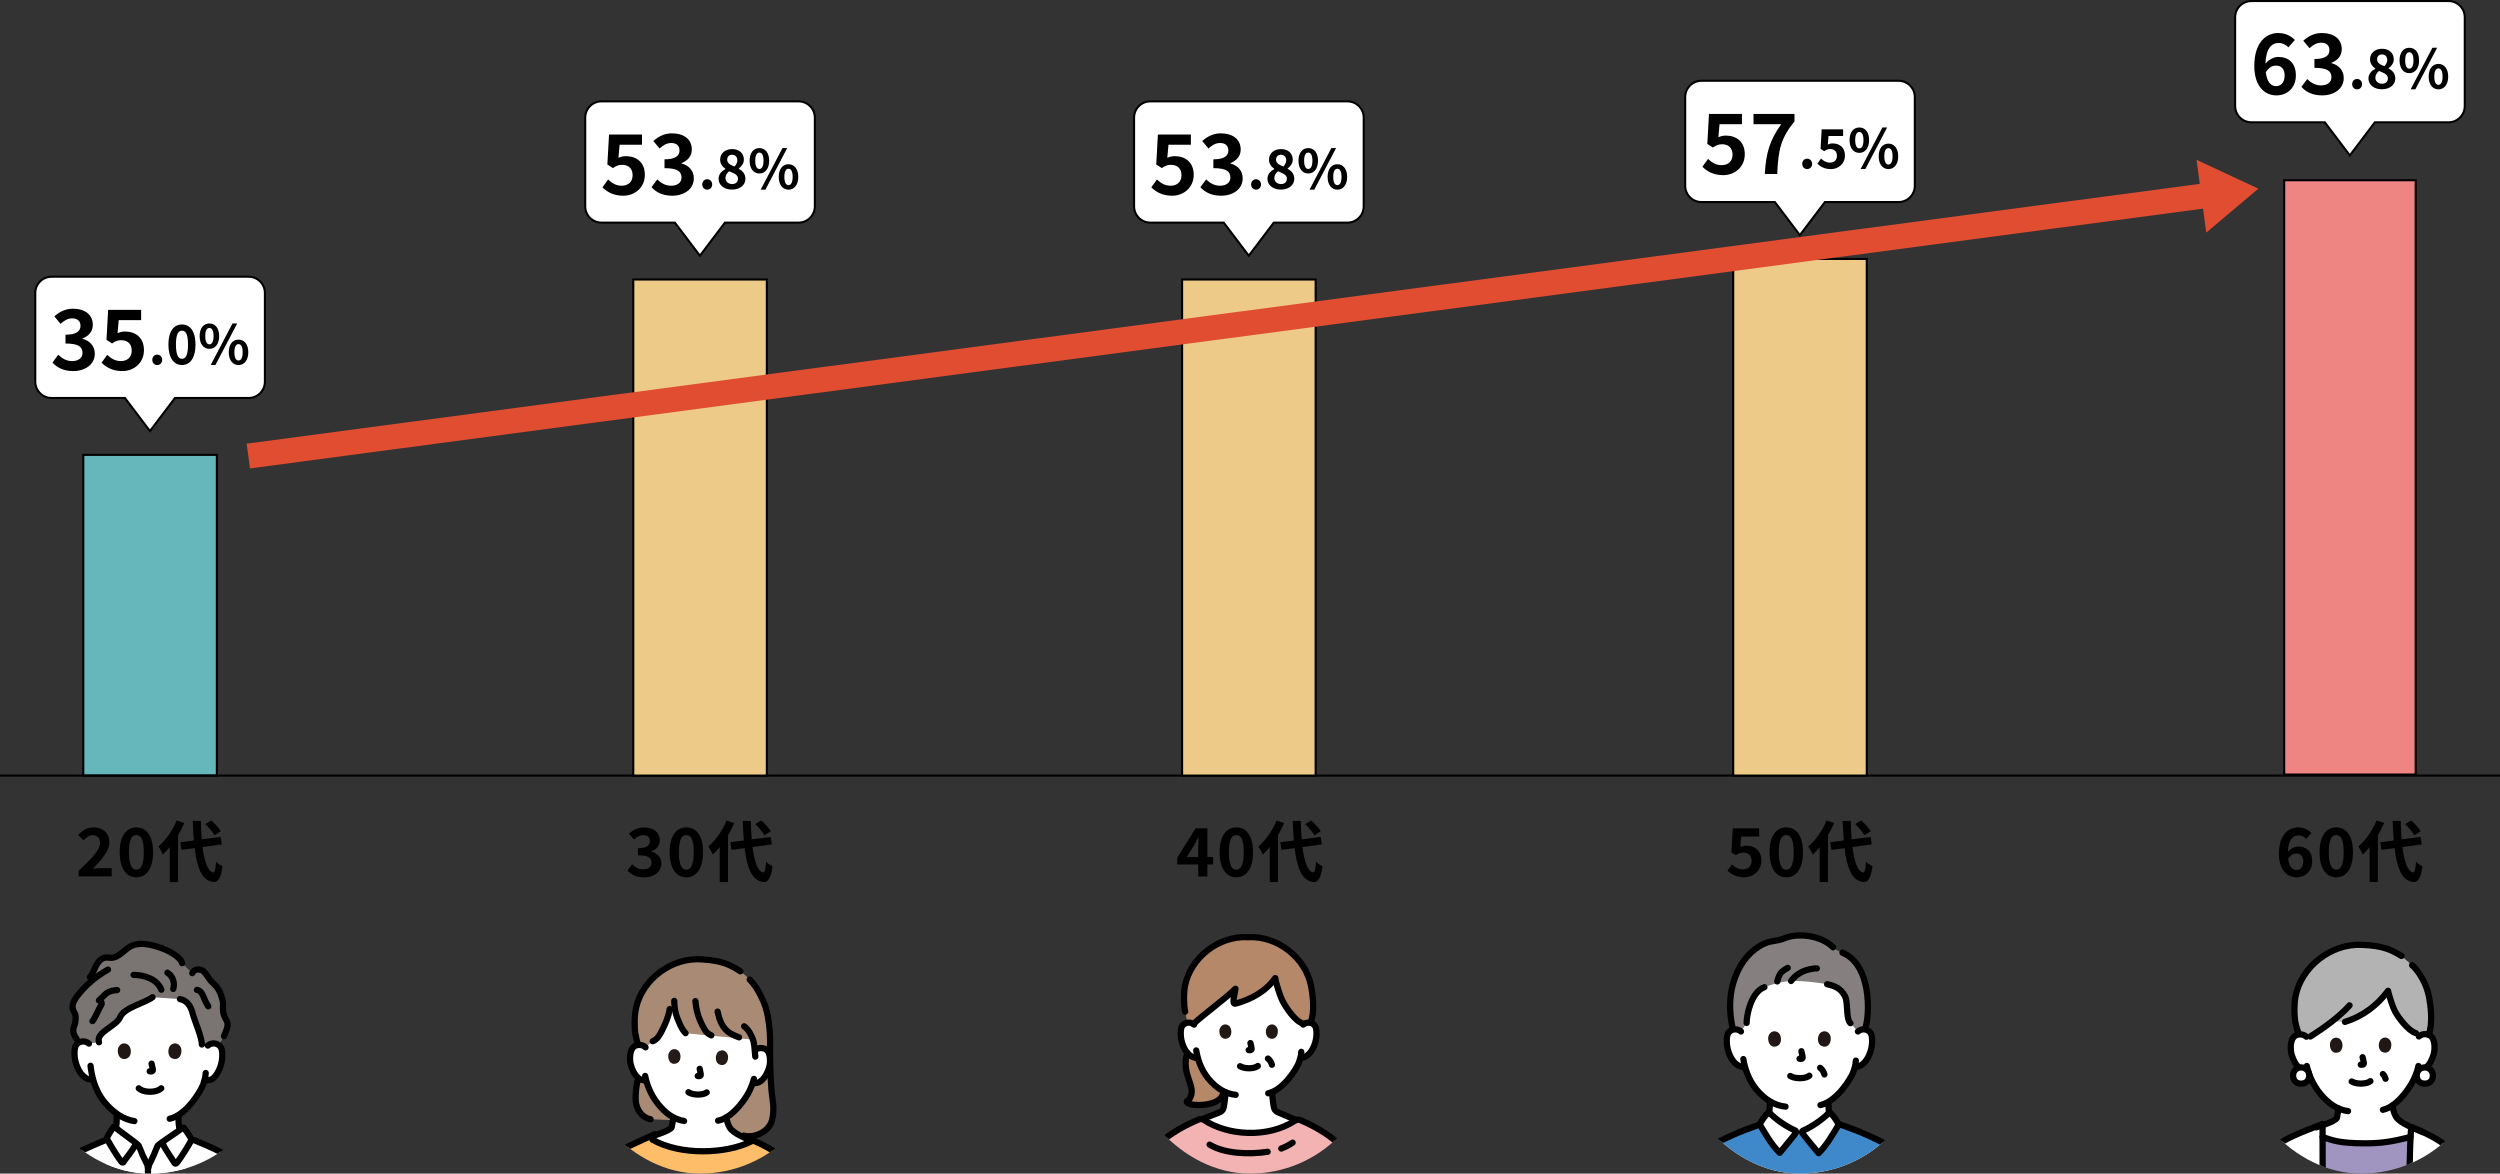 <?xml version="1.0" encoding="UTF-8"?><svg id="_レイヤー_2" xmlns="http://www.w3.org/2000/svg" xmlns:xlink="http://www.w3.org/1999/xlink" viewBox="0 0 600.33 281.82"><rect x="0" y="0" width="600.33" height="281.82" fill="#333333" stroke="none"/><defs><style>.cls-1{stroke:#e14d31;stroke-width:6px;}.cls-1,.cls-2,.cls-3,.cls-4{fill:none;}.cls-1,.cls-5,.cls-6,.cls-7,.cls-4{stroke-miterlimit:10;}.cls-8{clip-path:url(#clippath);}.cls-2,.cls-9,.cls-10,.cls-11,.cls-12,.cls-13,.cls-14,.cls-15,.cls-16,.cls-17,.cls-18,.cls-19,.cls-20,.cls-21,.cls-22,.cls-23{stroke-width:0px;}.cls-24{clip-path:url(#clippath-1);}.cls-25{clip-path:url(#clippath-4);}.cls-26{clip-path:url(#clippath-3);}.cls-27{clip-path:url(#clippath-2);}.cls-5{fill:#66b7bb;}.cls-5,.cls-6,.cls-7,.cls-3,.cls-4{stroke:#000;}.cls-5,.cls-6,.cls-7,.cls-4{stroke-width:.5px;}.cls-6{fill:#edca87;}.cls-7,.cls-23{fill:#fff;}.cls-3{stroke-linecap:round;stroke-linejoin:round;stroke-width:1.5px;}.cls-10{fill:#f4b3b3;}.cls-11{fill:#7a7473;}.cls-12{fill:#3f88c9;}.cls-13{fill:#211715;}.cls-14{fill:#241a18;}.cls-15{fill:#e14d31;}.cls-16{fill:#a98a75;}.cls-17{fill:#b3b3b3;}.cls-18{fill:#b5886a;}.cls-19{fill:#a095c1;}.cls-20{fill:#85807f;}.cls-21{fill:#febe69;}.cls-22{fill:#ee8582;}</style><clipPath id="clippath"><rect class="cls-2" x="6.03" y="221.82" width="60" height="60" rx="30" ry="30"/></clipPath><clipPath id="clippath-1"><rect class="cls-2" x="138.1" y="221.82" width="60" height="60" rx="30" ry="30"/></clipPath><clipPath id="clippath-2"><rect class="cls-2" x="270.16" y="221.82" width="60" height="60" rx="30" ry="30"/></clipPath><clipPath id="clippath-3"><rect class="cls-2" x="402.23" y="221.82" width="60" height="60" rx="30" ry="30"/></clipPath><clipPath id="clippath-4"><rect class="cls-2" x="537" y="221.82" width="60" height="60" rx="30" ry="30"/></clipPath></defs><g id="layout"><rect class="cls-5" x="20" y="109.23" width="32.07" height="77.01"/><line class="cls-4" x1="600.33" y1="186.24" y2="186.24"/><rect class="cls-6" x="152.07" y="67.12" width="32.07" height="119.12"/><rect class="cls-6" x="416.2" y="62.18" width="32.07" height="124.06"/><rect class="cls-22" x="548.51" y="43.28" width="31.57" height="142.71"/><path class="cls-9" d="m579.83,43.53v142.21h-31.07V43.53h31.07m.5-.5h-32.07v143.21h32.07V43.03h0Z"/><path class="cls-7" d="m59.7,66.45H12.37c-2.15,0-3.9,1.75-3.9,3.9v21.32c0,2.15,1.75,3.9,3.9,3.9h17.63l6.01,7.94,6.01-7.94h17.69c2.15,0,3.9-1.75,3.9-3.9v-21.32c0-2.15-1.75-3.9-3.9-3.9Z"/><path class="cls-9" d="m12.61,87.05l1.38-1.86c.88.86,1.96,1.52,3.3,1.52,1.5,0,2.52-.72,2.52-1.96,0-1.4-.86-2.26-4.08-2.26v-2.12c2.72,0,3.6-.9,3.6-2.14,0-1.12-.72-1.78-1.98-1.78-1.06,0-1.92.5-2.8,1.32l-1.5-1.8c1.28-1.12,2.7-1.84,4.44-1.84,2.86,0,4.8,1.4,4.8,3.88,0,1.56-.92,2.64-2.46,3.26v.1c1.66.44,2.94,1.66,2.94,3.56,0,2.64-2.38,4.18-5.2,4.18-2.34,0-3.92-.88-4.96-2.06Z"/><path class="cls-9" d="m24.39,87.09l1.36-1.88c.84.82,1.88,1.5,3.26,1.5,1.54,0,2.62-.9,2.62-2.52s-1-2.5-2.5-2.5c-.88,0-1.36.22-2.22.78l-1.34-.86.4-7.2h7.92v2.46h-5.38l-.28,3.14c.6-.26,1.1-.4,1.78-.4,2.48,0,4.56,1.4,4.56,4.48s-2.44,5.02-5.18,5.02c-2.34,0-3.9-.92-5-2.02Z"/><path class="cls-9" d="m36.57,86.41c0-.72.51-1.25,1.18-1.25s1.2.53,1.2,1.25-.51,1.25-1.2,1.25-1.18-.55-1.18-1.25Z"/><path class="cls-9" d="m40.44,82.74c0-3.17,1.29-4.82,3.26-4.82s3.25,1.66,3.25,4.82-1.27,4.91-3.25,4.91-3.26-1.73-3.26-4.91Zm4.71,0c0-2.6-.61-3.33-1.44-3.33s-1.46.73-1.46,3.33.62,3.42,1.46,3.42,1.44-.81,1.44-3.42Z"/><path class="cls-9" d="m47.94,80.7c0-1.92.96-3.03,2.34-3.03s2.35,1.1,2.35,3.03-.98,3.07-2.35,3.07-2.34-1.13-2.34-3.07Zm3.34,0c0-1.42-.44-1.95-1-1.95s-.99.53-.99,1.95.43,1.99.99,1.99,1-.57,1-1.99Zm4.55-3.03h1.13l-5.23,9.98h-1.13l5.23-9.98Zm-.9,6.92c0-1.94.98-3.04,2.34-3.04s2.35,1.1,2.35,3.04-.99,3.07-2.35,3.07-2.34-1.14-2.34-3.07Zm3.34,0c0-1.42-.44-1.96-1-1.96s-.99.55-.99,1.96.43,1.98.99,1.98,1-.56,1-1.98Z"/><path class="cls-7" d="m191.76,24.34h-47.33c-2.15,0-3.9,1.75-3.9,3.9v21.32c0,2.15,1.75,3.9,3.9,3.9h17.63l6.01,7.94,6.01-7.94h17.69c2.15,0,3.9-1.75,3.9-3.9v-21.32c0-2.15-1.75-3.9-3.9-3.9Z"/><path class="cls-9" d="m144.67,44.98l1.36-1.88c.84.82,1.88,1.5,3.26,1.5,1.54,0,2.62-.9,2.62-2.52s-1-2.5-2.5-2.5c-.88,0-1.36.22-2.22.78l-1.34-.86.4-7.2h7.92v2.46h-5.38l-.28,3.14c.6-.26,1.1-.4,1.78-.4,2.48,0,4.56,1.4,4.56,4.48s-2.44,5.02-5.18,5.02c-2.34,0-3.9-.92-5-2.02Z"/><path class="cls-9" d="m156.45,44.94l1.38-1.86c.88.86,1.96,1.52,3.3,1.52,1.5,0,2.52-.72,2.52-1.96,0-1.4-.86-2.26-4.08-2.26v-2.12c2.72,0,3.6-.9,3.6-2.14,0-1.12-.72-1.78-1.98-1.78-1.06,0-1.92.5-2.8,1.32l-1.5-1.8c1.28-1.12,2.7-1.84,4.44-1.84,2.86,0,4.8,1.4,4.8,3.88,0,1.56-.92,2.64-2.46,3.26v.1c1.66.44,2.94,1.66,2.94,3.56,0,2.64-2.38,4.18-5.2,4.18-2.34,0-3.92-.88-4.96-2.06Z"/><path class="cls-9" d="m168.64,44.29c0-.72.51-1.25,1.18-1.25s1.2.53,1.2,1.25-.51,1.25-1.2,1.25-1.18-.55-1.18-1.25Z"/><path class="cls-9" d="m172.55,42.97c0-1.16.77-1.9,1.65-2.37v-.05c-.73-.53-1.27-1.22-1.27-2.21,0-1.55,1.23-2.54,2.9-2.54s2.8,1.01,2.8,2.55c0,.92-.62,1.68-1.24,2.11v.06c.87.49,1.61,1.18,1.61,2.44,0,1.46-1.29,2.57-3.24,2.57-1.83,0-3.21-1.07-3.21-2.57Zm4.67-.06c0-.94-.9-1.27-2.13-1.78-.51.4-.88.98-.88,1.64,0,.87.72,1.43,1.61,1.43.82,0,1.4-.46,1.4-1.29Zm-.16-4.42c0-.78-.47-1.33-1.27-1.33-.65,0-1.17.42-1.17,1.18,0,.86.75,1.26,1.76,1.65.44-.47.69-.98.69-1.51Z"/><path class="cls-9" d="m180.01,38.59c0-1.92.96-3.03,2.34-3.03s2.35,1.1,2.35,3.03-.98,3.07-2.35,3.07-2.34-1.13-2.34-3.07Zm3.34,0c0-1.42-.44-1.95-1-1.95s-.99.53-.99,1.95.43,1.99.99,1.99,1-.57,1-1.99Zm4.55-3.03h1.13l-5.23,9.98h-1.13l5.23-9.98Zm-.9,6.92c0-1.94.98-3.04,2.34-3.04s2.35,1.1,2.35,3.04-.99,3.07-2.35,3.07-2.34-1.14-2.34-3.07Zm3.34,0c0-1.42-.44-1.96-1-1.96s-.99.55-.99,1.96.43,1.98.99,1.98,1-.56,1-1.98Z"/><path class="cls-7" d="m455.9,19.4h-47.33c-2.15,0-3.9,1.75-3.9,3.9v21.32c0,2.15,1.75,3.9,3.9,3.9h17.63l6.01,7.94,6.01-7.94h17.69c2.15,0,3.9-1.75,3.9-3.9v-21.32c0-2.15-1.75-3.9-3.9-3.9Z"/><path class="cls-9" d="m408.8,40.04l1.36-1.88c.84.82,1.88,1.5,3.26,1.5,1.54,0,2.62-.9,2.62-2.52s-1-2.5-2.5-2.5c-.88,0-1.36.22-2.22.78l-1.34-.86.4-7.2h7.92v2.46h-5.38l-.28,3.14c.6-.26,1.1-.4,1.78-.4,2.48,0,4.56,1.4,4.56,4.48s-2.44,5.02-5.18,5.02c-2.34,0-3.9-.92-5-2.02Z"/><path class="cls-9" d="m427.73,29.82h-6.66v-2.46h9.84v1.8c-3.36,4.1-3.9,7-4.14,12.62h-2.98c.26-4.98,1.18-8.12,3.94-11.96Z"/><path class="cls-9" d="m432.77,39.35c0-.72.51-1.25,1.18-1.25s1.2.53,1.2,1.25-.51,1.25-1.2,1.25-1.18-.55-1.18-1.25Z"/><path class="cls-9" d="m436.41,39.29l.88-1.22c.55.53,1.22.98,2.12.98,1,0,1.7-.58,1.7-1.64s-.65-1.62-1.62-1.62c-.57,0-.88.14-1.44.51l-.87-.56.26-4.68h5.15v1.6h-3.5l-.18,2.04c.39-.17.71-.26,1.16-.26,1.61,0,2.96.91,2.96,2.91s-1.59,3.26-3.37,3.26c-1.52,0-2.54-.6-3.25-1.31Z"/><path class="cls-9" d="m444.14,33.64c0-1.92.96-3.03,2.34-3.03s2.35,1.1,2.35,3.03-.98,3.07-2.35,3.07-2.34-1.13-2.34-3.07Zm3.34,0c0-1.42-.44-1.95-1-1.95s-.99.53-.99,1.95.43,1.99.99,1.99,1-.57,1-1.99Zm4.55-3.03h1.13l-5.23,9.98h-1.13l5.23-9.98Zm-.9,6.92c0-1.94.98-3.04,2.34-3.04s2.35,1.1,2.35,3.04-.99,3.07-2.35,3.07-2.34-1.14-2.34-3.07Zm3.34,0c0-1.42-.44-1.96-1-1.96s-.99.55-.99,1.96.43,1.98.99,1.98,1-.56,1-1.98Z"/><path class="cls-7" d="m587.96.25h-47.33c-2.15,0-3.9,1.75-3.9,3.9v21.32c0,2.15,1.75,3.9,3.9,3.9h17.63l6.01,7.94,6.01-7.94h17.69c2.15,0,3.9-1.75,3.9-3.9V4.15c0-2.15-1.75-3.9-3.9-3.9Z"/><path class="cls-9" d="m541.33,15.81c0-5.5,2.74-7.88,5.74-7.88,1.8,0,3.12.76,4,1.68l-1.56,1.76c-.52-.58-1.42-1.06-2.28-1.06-1.7,0-3.1,1.26-3.22,4.98.82-1.02,2.08-1.62,3.04-1.62,2.48,0,4.26,1.42,4.26,4.44s-2.12,4.8-4.66,4.8c-2.8,0-5.32-2.16-5.32-7.1Zm2.76,1.52c.28,2.44,1.28,3.36,2.5,3.36,1.12,0,2.02-.86,2.02-2.58,0-1.62-.84-2.36-2.12-2.36-.76,0-1.66.42-2.4,1.58Z"/><path class="cls-9" d="m552.65,20.85l1.38-1.86c.88.86,1.96,1.52,3.3,1.52,1.5,0,2.52-.72,2.52-1.96,0-1.4-.86-2.26-4.08-2.26v-2.12c2.72,0,3.6-.9,3.6-2.14,0-1.12-.72-1.78-1.98-1.78-1.06,0-1.92.5-2.8,1.32l-1.5-1.8c1.28-1.12,2.7-1.84,4.44-1.84,2.86,0,4.8,1.4,4.8,3.88,0,1.56-.92,2.64-2.46,3.26v.1c1.66.44,2.94,1.66,2.94,3.56,0,2.64-2.38,4.18-5.2,4.18-2.34,0-3.92-.88-4.96-2.06Z"/><path class="cls-9" d="m564.83,20.21c0-.72.51-1.25,1.18-1.25s1.2.53,1.2,1.25-.51,1.25-1.2,1.25-1.18-.55-1.18-1.25Z"/><path class="cls-9" d="m568.74,18.88c0-1.16.77-1.9,1.65-2.37v-.05c-.73-.53-1.27-1.22-1.27-2.21,0-1.55,1.23-2.54,2.9-2.54s2.8,1.01,2.8,2.55c0,.92-.62,1.68-1.24,2.11v.06c.87.49,1.61,1.18,1.61,2.44,0,1.46-1.29,2.57-3.24,2.57-1.83,0-3.21-1.07-3.21-2.57Zm4.67-.06c0-.94-.9-1.27-2.13-1.78-.51.4-.88.98-.88,1.64,0,.87.72,1.43,1.61,1.43.82,0,1.4-.46,1.4-1.29Zm-.16-4.42c0-.78-.47-1.33-1.27-1.33-.65,0-1.17.42-1.17,1.18,0,.86.75,1.26,1.76,1.65.44-.47.69-.98.69-1.51Z"/><path class="cls-9" d="m576.21,14.5c0-1.92.96-3.03,2.34-3.03s2.35,1.1,2.35,3.03-.98,3.07-2.35,3.07-2.34-1.13-2.34-3.07Zm3.34,0c0-1.42-.44-1.95-1-1.95s-.99.53-.99,1.95.43,1.99.99,1.99,1-.57,1-1.99Zm4.55-3.03h1.13l-5.23,9.98h-1.13l5.23-9.98Zm-.9,6.92c0-1.94.98-3.04,2.34-3.04s2.35,1.1,2.35,3.04-.99,3.07-2.35,3.07-2.34-1.14-2.34-3.07Zm3.34,0c0-1.42-.44-1.96-1-1.96s-.99.55-.99,1.96.43,1.98.99,1.98,1-.56,1-1.98Z"/><path class="cls-9" d="m18.9,209.1c3.09-2.95,5.12-4.96,5.12-6.67,0-1.17-.64-1.87-1.78-1.87-.86,0-1.57.58-2.18,1.23l-1.28-1.28c1.09-1.17,2.14-1.81,3.76-1.81,2.24,0,3.73,1.42,3.73,3.6,0,2.02-1.86,4.1-3.97,6.31.59-.06,1.38-.13,1.94-.13h2.59v1.98h-7.94v-1.36Z"/><path class="cls-9" d="m28.74,204.63c0-3.91,1.58-5.94,4.02-5.94s4,2.05,4,5.94-1.57,6.05-4,6.05-4.02-2.13-4.02-6.05Zm5.79,0c0-3.2-.75-4.1-1.78-4.1s-1.79.9-1.79,4.1.77,4.21,1.79,4.21,1.78-.99,1.78-4.21Z"/><path class="cls-9" d="m44.25,197.62c-.42.98-.91,1.97-1.49,2.95v11.25h-1.99v-8.4c-.54.67-1.09,1.28-1.66,1.79-.18-.45-.72-1.47-1.06-1.94,1.73-1.47,3.41-3.83,4.37-6.24l1.83.59Zm4.38,5.79c.45,3.55,1.3,5.92,2.58,6.08.37.03.56-.77.69-2.55.35.42,1.2.9,1.55,1.09-.4,3.09-1.26,3.83-2.16,3.78-2.71-.26-3.97-3.26-4.55-8.15l-3.15.43-.27-1.84,3.23-.43c-.11-1.44-.21-3.01-.26-4.69h1.94c.03,1.57.1,3.07.21,4.43l4.56-.59.27,1.79-4.64.64Zm2.87-2.83c-.4-.75-1.36-1.87-2.19-2.69l1.43-.88c.85.77,1.84,1.82,2.3,2.58l-1.54.99Z"/><path class="cls-9" d="m150.69,209.03l1.1-1.49c.7.69,1.57,1.22,2.64,1.22,1.2,0,2.02-.58,2.02-1.57,0-1.12-.69-1.81-3.27-1.81v-1.7c2.18,0,2.88-.72,2.88-1.71,0-.9-.58-1.42-1.58-1.42-.85,0-1.54.4-2.24,1.06l-1.2-1.44c1.02-.9,2.16-1.47,3.55-1.47,2.29,0,3.84,1.12,3.84,3.11,0,1.25-.74,2.11-1.97,2.61v.08c1.33.35,2.35,1.33,2.35,2.85,0,2.11-1.91,3.34-4.16,3.34-1.87,0-3.14-.7-3.97-1.65Z"/><path class="cls-9" d="m160.8,204.63c0-3.91,1.58-5.94,4.02-5.94s4,2.05,4,5.94-1.57,6.05-4,6.05-4.02-2.13-4.02-6.05Zm5.79,0c0-3.2-.75-4.1-1.78-4.1s-1.79.9-1.79,4.1.77,4.21,1.79,4.21,1.78-.99,1.78-4.21Z"/><path class="cls-9" d="m176.31,197.62c-.42.98-.91,1.97-1.49,2.95v11.25h-1.99v-8.4c-.54.67-1.09,1.28-1.67,1.79-.18-.45-.72-1.47-1.06-1.94,1.73-1.47,3.41-3.83,4.37-6.24l1.83.59Zm4.39,5.79c.45,3.55,1.3,5.92,2.58,6.08.37.03.56-.77.69-2.55.35.42,1.2.9,1.55,1.09-.4,3.09-1.26,3.83-2.16,3.78-2.71-.26-3.97-3.26-4.55-8.15l-3.15.43-.27-1.84,3.23-.43c-.11-1.44-.21-3.01-.26-4.69h1.94c.03,1.57.1,3.07.21,4.43l4.56-.59.27,1.79-4.64.64Zm2.87-2.83c-.4-.75-1.36-1.87-2.19-2.69l1.42-.88c.85.77,1.84,1.82,2.3,2.58l-1.54.99Z"/><path class="cls-9" d="m287.74,207.59h-5.06v-1.62l4.42-7.06h2.83v6.87h1.39v1.81h-1.39v2.87h-2.19v-2.87Zm0-1.81v-2.3c0-.69.05-1.78.08-2.46h-.06c-.29.62-.61,1.22-.95,1.86l-1.84,2.91h2.77Z"/><path class="cls-9" d="m292.87,204.63c0-3.91,1.59-5.94,4.02-5.94s4,2.05,4,5.94-1.57,6.05-4,6.05-4.02-2.13-4.02-6.05Zm5.79,0c0-3.2-.75-4.1-1.78-4.1s-1.79.9-1.79,4.1.77,4.21,1.79,4.21,1.78-.99,1.78-4.21Z"/><path class="cls-9" d="m308.37,197.62c-.42.98-.91,1.97-1.49,2.95v11.25h-1.98v-8.4c-.54.67-1.09,1.28-1.67,1.79-.18-.45-.72-1.47-1.05-1.94,1.73-1.47,3.41-3.83,4.37-6.24l1.82.59Zm4.39,5.79c.45,3.55,1.3,5.92,2.58,6.08.37.03.56-.77.69-2.55.35.42,1.2.9,1.55,1.09-.4,3.09-1.26,3.83-2.16,3.78-2.71-.26-3.97-3.26-4.54-8.15l-3.15.43-.27-1.84,3.23-.43c-.11-1.44-.21-3.01-.26-4.69h1.94c.03,1.57.1,3.07.21,4.43l4.56-.59.27,1.79-4.64.64Zm2.87-2.83c-.4-.75-1.36-1.87-2.19-2.69l1.42-.88c.85.77,1.84,1.82,2.3,2.58l-1.54.99Z"/><path class="cls-9" d="m414.82,209.06l1.09-1.5c.67.66,1.5,1.2,2.61,1.2,1.23,0,2.1-.72,2.1-2.02s-.8-2-2-2c-.7,0-1.09.18-1.78.62l-1.07-.69.32-5.76h6.34v1.97h-4.31l-.22,2.51c.48-.21.88-.32,1.42-.32,1.98,0,3.65,1.12,3.65,3.58s-1.95,4.02-4.15,4.02c-1.87,0-3.12-.74-4-1.62Z"/><path class="cls-9" d="m424.93,204.63c0-3.91,1.58-5.94,4.02-5.94s4,2.05,4,5.94-1.57,6.05-4,6.05-4.02-2.13-4.02-6.05Zm5.79,0c0-3.2-.75-4.1-1.78-4.1s-1.79.9-1.79,4.1.77,4.21,1.79,4.21,1.78-.99,1.78-4.21Z"/><path class="cls-9" d="m440.44,197.62c-.42.98-.91,1.97-1.49,2.95v11.25h-1.99v-8.4c-.54.67-1.09,1.28-1.67,1.79-.18-.45-.72-1.47-1.06-1.94,1.73-1.47,3.41-3.83,4.37-6.24l1.83.59Zm4.39,5.79c.45,3.55,1.3,5.92,2.58,6.08.37.03.56-.77.69-2.55.35.42,1.2.9,1.55,1.09-.4,3.09-1.26,3.83-2.16,3.78-2.71-.26-3.97-3.26-4.55-8.15l-3.15.43-.27-1.84,3.23-.43c-.11-1.44-.21-3.01-.26-4.69h1.94c.03,1.57.1,3.07.21,4.43l4.56-.59.27,1.79-4.64.64Zm2.87-2.83c-.4-.75-1.36-1.87-2.19-2.69l1.42-.88c.85.77,1.84,1.82,2.3,2.58l-1.54.99Z"/><path class="cls-9" d="m547.25,205c0-4.4,2.19-6.31,4.59-6.31,1.44,0,2.5.61,3.2,1.34l-1.25,1.41c-.42-.46-1.14-.85-1.82-.85-1.36,0-2.48,1.01-2.58,3.99.66-.82,1.67-1.3,2.43-1.3,1.98,0,3.41,1.14,3.41,3.55s-1.7,3.84-3.73,3.84c-2.24,0-4.26-1.73-4.26-5.68Zm2.21,1.22c.22,1.95,1.03,2.69,2,2.69.9,0,1.62-.69,1.62-2.06,0-1.3-.67-1.89-1.7-1.89-.61,0-1.33.34-1.92,1.26Z"/><path class="cls-9" d="m557,204.63c0-3.91,1.59-5.94,4.02-5.94s4,2.05,4,5.94-1.57,6.05-4,6.05-4.02-2.13-4.02-6.05Zm5.79,0c0-3.2-.75-4.1-1.78-4.1s-1.79.9-1.79,4.1.77,4.21,1.79,4.21,1.78-.99,1.78-4.21Z"/><path class="cls-9" d="m572.5,197.62c-.42.98-.91,1.97-1.49,2.95v11.25h-1.98v-8.4c-.54.67-1.09,1.28-1.67,1.79-.18-.45-.72-1.47-1.05-1.94,1.73-1.47,3.41-3.83,4.37-6.24l1.82.59Zm4.39,5.79c.45,3.55,1.3,5.92,2.58,6.08.37.03.56-.77.69-2.55.35.42,1.2.9,1.55,1.09-.4,3.09-1.26,3.83-2.16,3.78-2.71-.26-3.97-3.26-4.54-8.15l-3.15.43-.27-1.84,3.23-.43c-.11-1.44-.21-3.01-.26-4.69h1.94c.03,1.57.1,3.07.21,4.43l4.56-.59.27,1.79-4.64.64Zm2.87-2.83c-.4-.75-1.36-1.87-2.19-2.69l1.42-.88c.85.77,1.84,1.82,2.3,2.58l-1.54.99Z"/><g class="cls-8"><path class="cls-23" d="m49.91,251.07c.44-.4,1.09-.59,1.7-.5.61.09,1.17.46,1.44.96.2.35.26.75.3,1.14.13,1.54-.17,3.11-.87,4.51-.34.68-.78,1.34-1.4,1.84-.49.39-1.39.37-2.01.48-.12.42-.24.77-.31.97-.45,1.22-2.83,5.34-5.9,7.28,0,1.21-.06,2.63.37,3.69.69,1.71,4.43,3.87,4.69,3.98,0,0-1.42,8.31-13.76,8.31-9.07,0-10.62-8.61-10.62-8.61.26-.11,3.41-1.97,4.1-3.68.47-1.16.36-2.75.37-4.02-1.03-.73-1.99-1.65-2.87-2.7-1.52-1.82-2.35-3.85-2.82-5.61-.1.03-.16.04-.16.04-.85.21-1.52-.21-1.99-.59-.62-.5-1.06-1.15-1.4-1.84-.7-1.4-1-2.97-.87-4.51.04-.39.1-.79.3-1.14.28-.5.83-.87,1.44-.96.61-.09,1.26.1,1.7.5,0,0-.71-13.96,14.35-13.96s14.2,14.43,14.2,14.43Z"/><path class="cls-11" d="m43.21,239.91c1.62.32,2.56,1.54,3.04,3.4.5,1.97,2.37,6.01,2.22,7.81.04,0,.09,0,.09,0l1.35-.06c.44-.39,1.09-.58,1.7-.49.36.05.7.2.98.42l1.17-2.16c.68-1.69,1.31-2.73.52-3.96-1.23-2.02-.5-3.3-.82-4.56-.66-2.64-1.4-3.41-2.59-4.49-.67-.61-1.57-2.44-2.39-2.83s-1.97-.14-2.32.7l-2.45-2.39c-.26-1.41-3.25-3.17-5.98-3.97-2.2-.65-4.65-1.13-6.61.06-1.49.91-2.68,2.6-4.43,2.62-.44,0-.89-.1-1.33-.06-1.04.1-1.81,1.01-2.29,1.94s-.79,1.96-1.48,2.75l.26,1.03c-1.21,1.04-2.31,2.2-3.29,3.46-.74.96-1.44,2.17-1.04,3.31.18.53.59.99.62,1.56.03.55-.03,1.61-.25,2.12-.92,2.14.42,2.91.99,4.26.23-.14.49-.23.76-.27.61-.09,1.26.1,1.7.49l2.41-.32c-.82-2.45,4.19-3.81,5.1-6.06.91-2.25,5.86-3.33,7.76-4.76l6.58.45Z"/><path class="cls-3" d="m36.63,239.46c-1.9,1.43-6.84,2.51-7.76,4.76-.91,2.25-5.92,3.61-5.1,6.06"/><path class="cls-3" d="m43.21,239.91c1.62.32,2.56,1.54,3.04,3.4.48,1.86,2.18,5.58,2.23,7.51"/><path class="cls-3" d="m46.17,233.68c.34-.84,1.5-1.09,2.32-.7s1.72,2.22,2.39,2.83c1.19,1.08,1.93,1.85,2.59,4.49.31,1.26-.41,2.54.82,4.56.79,1.23.16,2.27-.52,3.96"/><path class="cls-3" d="m43.72,231.29c-.26-1.41-3.25-3.17-5.98-3.97-2.2-.65-4.65-1.13-6.61.06-1.49.91-2.68,2.6-4.43,2.62-.44,0-.89-.1-1.33-.06-1.04.1-1.81,1.01-2.29,1.94s-.79,1.96-1.48,2.75"/><path class="cls-3" d="m25.93,232.84c-2.85,1.57-5.36,3.72-7.35,6.29-.74.96-1.44,2.17-1.04,3.31.18.53.59.99.62,1.56.03.55-.03,1.61-.25,2.12-.72,1.67-.07,2.5.53,3.43"/><path class="cls-3" d="m32.08,234.1c2.62.03,5.66,1.02,6.66,3.56"/><path class="cls-3" d="m40.2,233.58c1.31.78,1.84,2.43,1.4,3.89"/><path class="cls-3" d="m28.13,237.75c-1.98.13-2.64.81-3.03,1.19-.45.43-.9.86-1.35,1.3.4,0,.74.42.67.81-.03.17-.12.32-.22.46-.36.55-1.52,3.23-2,3.69"/><path class="cls-3" d="m49.91,251.07c.44-.4,1.09-.59,1.7-.5.61.09,1.17.46,1.44.96.2.35.26.75.3,1.14.13,1.54-.17,3.11-.87,4.51-.34.68-.78,1.34-1.4,1.84-.47.38-1.31.37-1.93.46"/><path class="cls-3" d="m49.4,257.66c-.02,1.1-.48,2.35-.63,2.8-.55,1.49-3.97,7.29-8.02,8.19"/><path class="cls-3" d="m21.36,250.6c-.44-.4-1.09-.59-1.7-.5-.61.09-1.17.46-1.44.96-.2.35-.26.75-.3,1.14-.13,1.54.17,3.11.87,4.51.34.68.78,1.34,1.4,1.84.47.38,1.14.8,1.99.59"/><path class="cls-3" d="m21.74,255.93c.23,1.92.81,5.67,3.41,8.79,2.02,2.41,4.46,4.11,7.12,4.49"/><path class="cls-3" d="m47.29,237.71c.73.08,1.23.77,1.49,1.45s.82,1.89,1.23,2.49"/><path class="cls-3" d="m42.87,267.98c0,1.15-.03,2.46.37,3.45.69,1.71,4.43,3.87,4.69,3.98"/><path class="cls-3" d="m28.03,267.84c0,1.19.04,2.56-.37,3.59-.69,1.71-3.85,3.57-4.1,3.68"/><path class="cls-23" d="m6.16,305.83c-.02,3.36.76,7.58,1.2,8.53,1.12,2.42,5.09,9.46,8.43,15.12l-.09.76c-.2,1.48-.14,4.05-.3,6.82,20.01,0,40.2,0,40.2,0l8.99-8.91c.82-3.45,2.63-13.88,2.99-20.05.14-4.9-2.09-20.88-3.81-23.68-2.18-3.54-5.01-4.37-7.84-6.17-2.6-1.65-6.76-3.43-9.31-4.47l-.72-.29c-.22-.56-1.23-1.99-1.67-2.54-.06-.07-.08-.17-.16-.2-.09-.03-.18.04-.26.1-.81.69-5.49,3.68-5.96,4.26-.31.72-.72,1.62-.83,1.99-.09.31-.91,1.92-1.44,3.03-.54-1.11-1.36-2.74-1.46-3.05-.11-.37-.53-1.27-.84-2-.46-.59-4.94-3.71-5.72-4.42-.07-.06-.16-.13-.24-.11-.08.02-.09.12-.14.19-.45.6-1.5,2.75-1.48,2.88-.2.08-.4.16-.4.16-2.55,1.04-6.7,2.81-9.31,4.47-2.83,1.8-6.57,3.54-8.48,7.89-.65,1.48-1.36,13.25-1.36,19.69h0Z"/><path class="cls-3" d="m25.31,273.79c-2.55,1.04-6.7,2.81-9.31,4.47-2.83,1.8-6.57,3.54-8.48,7.89-.65,1.48-1.36,13.25-1.36,19.69"/><path class="cls-3" d="m46.63,273.79c2.55,1.04,6.7,2.81,9.31,4.47,2.83,1.8,5.66,2.63,7.84,6.17,1.73,2.8,3.95,18.78,3.81,23.68-.36,6.17-2.18,16.6-2.99,20.05"/><path class="cls-3" d="m35.53,280.23c0,1.56,0,3.98,0,6.94"/><path class="cls-3" d="m35.67,280.3c-.53-1.11-1.44-2.89-1.54-3.22-.11-.37-.53-1.27-.84-2-.46-.59-4.94-3.71-5.72-4.42-.07-.06-.16-.13-.24-.11-.08.02-.09.12-.14.19-.45.6-1.54,2.3-1.51,2.63.02.26,2.07,3.8,3.52,5.67.13.17.41.18.49-.02.21-.5,2.39-3.02,2.72-4"/><path class="cls-3" d="m35.5,280.31c.53-1.11,1.43-2.88,1.53-3.2.11-.37.52-1.27.83-1.99.48-.58,5.15-3.57,5.96-4.26.07-.06.16-.13.26-.1.08.03.1.13.16.2.5.63,1.74,2.39,1.72,2.73-.01.26-2.08,3.77-3.55,5.61-.14.17-.43.16-.53-.04-.24-.51-2.27-3.35-2.66-4.36"/><g id="face"><path class="cls-3" d="m33.32,261.34c.29.29,1.14.82,2.7.82s2.4-.53,2.7-.82"/><path class="cls-3" d="m36.4,255.42c.07.27.23.95.29,1.29.03.17.06.4-.09.48-.31.17-.49.09-.65.07"/><path class="cls-13" d="m28.37,251.68c-.23.75-.08,2.49,1.35,2.63,1.89-.01,1.99-2.11,1.35-3.09-.52-.81-2.05-1.14-2.7.46Z"/><path class="cls-13" d="m43.48,251.68c.23.75.08,2.49-1.35,2.63-1.89-.01-1.99-2.11-1.35-3.09.52-.81,2.05-1.14,2.7.46Z"/></g></g><g class="cls-24"><path class="cls-16" d="m184.9,252.55c.12-3.5-.04-5.78-.48-8.29-.27-1.56-.77-3.3-1.73-5.12-1.18-2.45-2.36-3.81-4.56-5.65-.95-.7-2-1.29-3.16-1.81-1.84-.77-3.92-1.14-6.31-1.29-7.25-.59-14.31,4.69-15.89,11.53-.43,1.85-.47,5.02-.16,6.51.15.69.28,1.38.52,2.16l-.05,9.05c-.31,1.36-.56,3.49-.37,5.05.27,2.15,1.72,3.73,3.52,4.08l10.71.41,11.69,3.52c.67.23,1.8.2,2.59,0,1.73-.46,3.35-1.53,4.01-3.2.6-1.5.56-3.98.29-5.55-.46-2.66-.62-8.85-.62-11.39"/><path class="cls-23" d="m160.82,242.3c-.27,1.85-1.06,3.59-1.9,5.26-.5,1.01-1.12,2.08-2.18,2.47l-1.73,1.47c-.41-.42-.98-.59-1.47-.58-1.07,0-1.54.57-1.74.91-.61,1-.63,2.86-.27,4.02.26.82.68,2.08,1.75,3.01.47.41,1.2.68,1.88.52.45,1.7,1.3,3.75,2.82,5.68,1.15,1.46,2.38,2.56,3.74,3.27-.13.71-.25,1.43-.38,2.14-.02.12-.04.24-.11.35-.1.16-.28.23-.43.33-1.03.69-2.93,1.27-5.03,1.96,6.66,4.5,18.57,4.14,24.81.88-2.14-.88-4.56-1.93-5.35-3.22-.45-.74-.66-1.59-.82-2.45,2.92-1.74,5.24-5.52,5.69-6.65.16-.31.43-.96.64-1.62l.17.03c.63.12,1.3-.1,1.76-.46,1.12-.87,1.6-2.1,1.9-2.91.42-1.14.49-3-.06-4.03-.19-.34-.62-.93-1.69-1-.52-.03-1.15.13-1.59.6-.09-1.13-.12-1.87-.43-2.64-4.26-.36-16.19-1.53-16.19-1.53-.54-.54-.98-1.33-1.24-1.9-.92-2-1.44-3.35-1.47-5.86"/><path class="cls-3" d="m153.07,259.64c-.31,1.36-.56,3.49-.37,5.05.22,1.76,1.43,3.69,3.52,4.08"/><path class="cls-3" d="m181.33,252.18c.44-.4,1.01-.54,1.5-.51,1.07.07,1.5.65,1.69,1,.56,1.03.48,2.89.06,4.03-.3.81-.78,2.04-1.9,2.91-.46.36-1.13.58-1.76.46"/><path class="cls-3" d="m181.03,259.08c-.2.89-.68,2.11-.92,2.58-.55,1.38-3.88,6.71-7.68,7.45"/><path class="cls-3" d="m154.92,258.36c.36,1.84,1.21,4.36,3.06,6.69,1.82,2.3,3.82,3.72,6.29,4.14"/><path class="cls-3" d="m165.32,262.28c.31.18.93.53,2.19.56s1.91-.31,2.19-.52"/><path class="cls-3" d="m168.02,256.66c.06.26.2.9.24,1.22.03.16.04.37-.1.45-.29.16-.46.07-.61.05"/><path class="cls-14" d="m160.57,252.95c-.24.7-.14,2.34,1.2,2.51,1.77.04,1.92-1.93,1.35-2.87-.47-.77-1.9-1.12-2.55.36Z"/><path class="cls-14" d="m174.77,253.32c.2.71.01,2.34-1.33,2.44-1.77-.06-1.82-2.03-1.19-2.94.51-.75,1.95-1.02,2.52.5Z"/><path class="cls-3" d="m177.78,233.24c-.86-.59-1.8-1.11-2.82-1.57-1.84-.77-3.92-1.14-6.31-1.29-7.25-.59-14.31,4.69-15.89,11.53-.43,1.85-.47,5.02-.16,6.51.15.69.28,1.38.52,2.16"/><path class="cls-3" d="m184.9,252.55c.12-3.5-.04-5.78-.48-8.29-.27-1.56-.77-3.3-1.73-5.12-.79-1.63-1.57-2.78-2.67-3.92"/><path class="cls-3" d="m160.82,242.3c-.27,1.85-1.06,3.59-1.9,5.26-.5,1.01-1.12,2.08-2.18,2.47"/><path class="cls-3" d="m161.91,240.34c.03,2.5.55,3.86,1.47,5.86.26.57.7,1.36,1.24,1.9"/><path class="cls-3" d="m166.99,240.39c.21,2.46.87,4.47,2.08,6.59.49.86.89,1.26,1.73,1.65"/><path class="cls-3" d="m172.32,242.92c.4,1.91,1.04,3.65,2.46,4.8.61.49,1.67,1.03,2.69,1.38"/><path class="cls-3" d="m155.01,251.5c-.41-.42-.98-.59-1.47-.58-1.07,0-1.54.57-1.74.91-.61,1-.63,2.86-.27,4.02.26.82.68,2.08,1.75,3.01.44.38,1.1.64,1.74.55"/><path class="cls-3" d="m178.69,246.45c1.06.82,1.55,1.76,2.04,2.97.44,1.09.46,2.48.64,4.31"/><path class="cls-3" d="m174.42,268.32c.15.86.36,1.71.82,2.45.92,1.5,4.04,2.68,6.36,3.63"/><path class="cls-3" d="m156.42,272.9c1.83-.6,3.46-1.13,4.38-1.75.15-.1.34-.17.43-.33.06-.1.09-.23.11-.35.12-.7.25-1.39.37-2.09"/><path class="cls-3" d="m184.9,252.55c0,2.54.16,8.73.62,11.39.27,1.57.3,4.05-.29,5.55-.66,1.67-2.28,2.74-4.01,3.2-.78.21-1.92.24-2.59,0"/><path class="cls-21" d="m195.22,310.29c-.38-3.61-1.45-16.38-2.04-20.96-.36-2.78-1.16-5.62-2.54-8.06-2.06-3.63-5.94-5.7-9.8-7.41-6.19,3.39-18.38,3.81-25.12-.79-1.48.68-2.97,1.32-4.44,2.03-1.35.65-2.44,1.5-3.54,2.5-2.02,1.84-3.67,5.57-4.14,8.26-1.24,7.05-2.35,18.01-2.62,24.48l54.24-.05Z"/><path class="cls-3" d="m140.98,310.33c.27-6.47,1.39-17.43,2.62-24.48.47-2.69,2.12-6.42,4.14-8.26,1.1-1,2.2-1.85,3.54-2.5,1.97-.95,3.97-1.78,5.94-2.73"/><path class="cls-3" d="m179.4,273.23c4.31,1.85,8.92,3.96,11.24,8.04,1.38,2.44,2.18,5.28,2.54,8.06.59,4.58,1.66,17.35,2.04,20.96"/><path class="cls-3" d="m156.68,273.67c6.68,3.84,17.6,3.45,23.64.46"/></g><g class="cls-27"><path class="cls-23" d="m312.95,246.04c.4-.36,1-.54,1.56-.46s1.07.42,1.33.88c.18.32.24.69.27,1.05.12,1.41-.16,2.86-.8,4.15-.31.63-.72,1.23-1.29,1.69-.43.35-.97.6-1.53.69l-.26.04c-.13.47-.27.87-.34,1.08-.46,1.25-3.12,5.7-6.42,7.08.01.95.11,1.89.28,2.82.16.89.11,1.69,1.35,2.14.08.03,3.99,1.7,4.11,1.76,0,0-1.13,7.07-11.15,7.07s-11.31-7.31-11.31-7.31c.24-.08,3.8-1.49,3.88-1.52,1.24-.45,1.19-1.25,1.35-2.14s.26-1.86.27-2.8c-1.49-.65-2.85-1.74-4.06-3.19-1.34-1.6-2.09-3.38-2.53-4.95-.31-.05-.5-.08-.5-.08-.57-.09-1.1-.34-1.53-.69-.57-.46-.97-1.06-1.29-1.69-.64-1.29-.92-2.73-.8-4.15.03-.36.09-.73.27-1.05.26-.46.77-.8,1.33-.88s1.16.09,1.56.46c0,0-.15-11.77,12.8-11.64,13.92.14,13.43,11.64,13.43,11.64Z"/><path class="cls-18" d="m284.72,255.65c-.05-1.09.12-1.98.42-2.78.15.17.31.33.49.47.43.35.97.6,1.53.69l.5.08c.44,1.57,1.2,3.35,2.53,4.95,1.03,1.23,2.17,2.2,3.39,2.87.66,4.15-9.13,3.89-8.59,2.51,1.1-.62,1.35-2.14,1.05-3.37-.29-1.23-.85-2.44-1.11-3.68-.13-.63-.2-1.21-.23-1.74Z"/><path class="cls-18" d="m315.12,238.46c-.09-.7-.2-1.33-.31-1.84-1.36-6.67-8.07-11.96-15.11-11.57-7.04-.39-13.75,4.91-15.11,11.57-.37,1.8-.32,4.87.01,6.31l.51,2.66s.04,0,.05-.01c.48-.07,1,.05,1.39.32,2.54-2.37,7.67-6.08,10.12-8.48-.2,1.42-.92,3.83-.02,3.58,3.76-.99,7.36-2.98,9.53-6.09.46,1.84,1.22,4.32,1.77,5.4.81,1.58,3.17,5.23,5.23,5.55.38-.25.87-.35,1.33-.28.07,0,.13.02.19.04.83-1.95.71-4.91.41-7.16Z"/><path class="cls-10" d="m274.92,311.68c.28-8.18.11-19.15.62-27.72.1-1.71.22-3.47.64-5.11.37-.98.72-1.99,1.26-2.89.99-1.64,2.57-2.81,4.17-3.86,2.09-1.37,4.04-2.32,6.21-3.27.42-.18.9-.14,1.28.11,5.61,3.74,15.29,4.49,21.92.14.38-.25.87-.27,1.29-.09,2.02.89,3.87,1.81,5.84,3.1,1.6,1.05,3.18,2.23,4.17,3.86.55.9.89,1.91,1.26,2.89.42,1.65.54,3.41.64,5.11.5,8.46.35,19.63.61,27.78"/><path class="cls-3" d="m294.27,262.28c-.02.93-.11,1.86-.27,2.77s-.11,1.69-1.35,2.14c-.08.03-3.64,1.43-3.88,1.52"/><path class="cls-3" d="m305.49,262.28c.02.93.11,1.86.27,2.77.16.89.11,1.69,1.35,2.14.08.03,3.99,1.7,4.11,1.76"/><path class="cls-3" d="m304.4,276.58c-4.76.74-10.54.38-13.93-1.72"/><path class="cls-3" d="m310.4,274.39c-.86.58-1.77,1.04-2.73,1.41"/><path class="cls-3" d="m274.92,310.83c.28-8.18.11-18.31.62-26.87.1-1.71.22-3.47.64-5.11.37-.98.72-1.99,1.26-2.89.99-1.64,2.57-2.81,4.17-3.86,2.09-1.37,4.04-2.32,6.21-3.27.42-.18.9-.14,1.28.11,5.61,3.74,15.29,4.49,21.92.14.38-.25.87-.27,1.29-.09,2.02.89,3.87,1.81,5.84,3.1,1.6,1.05,3.18,2.23,4.17,3.86.55.9.89,1.91,1.26,2.89.42,1.65.54,3.41.64,5.11.5,8.46.62,19.06,1.18,28.11"/><path class="cls-3" d="m284.59,242.93c-.33-1.44-.38-4.51-.01-6.31,1.36-6.67,8.07-11.96,15.11-11.57,7.04-.39,13.75,4.91,15.11,11.57.44,2.15.99,6.44-.1,9"/><path class="cls-3" d="m306.24,235.14c.46,1.81,1.18,4.14,1.72,5.18.79,1.53,3.04,5.03,5.06,5.51"/><path class="cls-3" d="m306.22,234.86c-2.17,3.14-5.79,5.15-9.57,6.15-.9.25-.19-2.16.02-3.58-2.44,2.39-7.53,6.08-10.08,8.44"/><path class="cls-3" d="m285.14,252.87c-.46,1.2-.6,2.59-.2,4.52.26,1.24.81,2.45,1.11,3.68.3,1.23.05,2.75-1.05,3.37-.49,1.25,7.48,1.58,8.52-1.45"/><path class="cls-3" d="m312.95,246.04c.4-.36,1-.54,1.56-.46s1.07.42,1.33.88c.18.32.24.69.27,1.05.12,1.41-.16,2.86-.8,4.15-.31.63-.72,1.23-1.29,1.69-.43.35-.97.6-1.53.69"/><path class="cls-3" d="m312.48,252.58c-.02,1.01-.44,2.16-.58,2.57-.5,1.37-3.64,6.56-7.36,7.38"/><path class="cls-3" d="m286.72,246.04c-.4-.36-1-.54-1.56-.46s-1.07.42-1.33.88c-.18.32-.24.69-.27,1.05-.12,1.41.16,2.86.8,4.15.31.63.72,1.23,1.29,1.69.43.35.97.6,1.53.69"/><path class="cls-3" d="m287.25,252.24c.32,1.88,1.04,4.53,2.96,6.82,1.85,2.22,4.06,3.6,6.52,3.84"/><g id="face-2"><path class="cls-3" d="m297.78,256.03c.31.16.92.5,2.15.5s1.86-.35,2.12-.56"/><path class="cls-3" d="m300.27,250.47c.07.25.22.87.26,1.19.03.16.05.36-.09.44-.28.16-.45.08-.59.06"/><path class="cls-13" d="m292.89,247.03c-.21.69-.07,2.28,1.24,2.42,1.73-.01,1.83-1.94,1.24-2.84-.48-.74-1.88-1.05-2.48.42Z"/><path class="cls-13" d="m306.78,247.03c.21.69.07,2.28-1.24,2.42-1.73-.01-1.83-1.94-1.24-2.84.48-.74,1.88-1.05,2.48.42Z"/><path class="cls-3" d="m304.47,254.19c.48.37.82.9.96,1.49"/></g></g><g class="cls-26"><path class="cls-23" d="m442.32,271.57c-.24-.1-1.11-.45-1.21-.49-1.57-.57-1.51-1.58-1.71-2.71-.22-1.26-.35-2.52-.35-3.8,3.11-1.82,5.53-5.91,5.98-7.13.07-.23.23-.65.36-1.15.18-.03.28-.04.28-.04.61-.09,1.18-.37,1.64-.74.61-.49,1.04-1.13,1.38-1.81.69-1.38.99-2.92.85-4.44-.04-.38-.1-.78-.29-1.12-.27-.49-.82-.86-1.42-.94s-1.24.1-1.67.49c0,0,2.9-14.32-14.64-14.32-16.01,0-13.45,14.32-13.45,14.32-.43-.39-1.07-.58-1.67-.49s-1.15.45-1.42.94c-.19.35-.26.74-.29,1.12-.13,1.51.17,3.06.85,4.44.33.67.77,1.32,1.38,1.81.47.37,1.04.65,1.64.74,0,0,.2.03.53.08.47,1.68,1.28,3.58,2.71,5.3.98,1.17,2.05,2.13,3.2,2.82,0,1.32-.12,2.63-.35,3.93-.2,1.13-.14,2.14-1.71,2.71-.1.04-.77.28-.95.39-.5.31-.22,7.13,9.1,7.13s11.22-7.03,11.22-7.03Z"/><path class="cls-20" d="m418.06,247.69c-.43-.39-1.07-.58-1.67-.49-.09.01-.17.03-.26.06-1.34-5.9-.69-11.05,1.96-15.54,1.72-2.92,4.81-5.39,7.74-5.72.41-.05,1.95-.37,2.3-.53,3.48-1.62,9.21-.84,12.04,2.01l-.02-.03c.39.37.98.78,1.34.94.18.08.76.36.95.4,2.83,1.16,4.58,3.84,5.47,7.4.9,3.6.81,8.1.01,10.75,0,0-.04.11-.11.27-.6-.09-1.23.1-1.66.49l-1.8-2c-1.21-1.09-.45-4.93-1.35-6.54-1.08-1.92-1.95-2.23-4.25-2.81-.7-.18-5.78-.91-8.66-.77-2.22.11-4.24.68-6.4,1.49-3.11,1.17-4.17,6.22-4.19,8.53l-1.43,2.09Z"/><path class="cls-23" d="m402.36,323.52c.63-12.88,1.26-26.54,1.88-39.01.15-2.89.88-5.32,3.74-7.6.67-.54,1.4-1,2.15-1.41,4.1-2.23,7.61-3.8,12.35-5.43.53-1.05,1.25-2.14,2.18-2.99,1.73,1.75,3.94,3.26,6.05,4.22.13.06.26.13.31.26.03.11-.02.23-.07.34h2.2c-.05-.11-.1-.23-.07-.34.04-.13.18-.2.31-.26,2.11-.96,4.32-2.46,6.05-4.22.89.82,1.59,1.84,2.11,2.85,4.95,1.68,8.54,3.27,12.76,5.57.75.41,1.48.87,2.15,1.41,2.86,2.29,3.6,4.71,3.74,7.6.63,12.53,1.26,26.13,1.89,39.06"/><path class="cls-3" d="m425,264.87c-.02,1.18-.14,2.35-.35,3.51-.2,1.13-.14,2.14-1.71,2.71-.1.04-.76.31-.95.39"/><path class="cls-3" d="m439.05,264.87c.02,1.18.14,2.35.35,3.51.2,1.13.14,2.14,1.71,2.71.1.04.98.38,1.21.49"/><path class="cls-12" d="m411.87,323.69c.04-1.5.06-3.07.06-4.97,0-2.14-.15-21.41-.54-23.5-1.65-8.84-2.91-12.19-3.4-18.31.67-.54,1.4-1,2.15-1.41,4.1-2.23,7.6-3.8,12.34-5.43.53-1.05,1.25-2.14,2.18-2.99,1.73,1.75,3.94,3.26,6.05,4.22.13.06.26.13.31.26.03.11-.02.23-.07.34h2.2c-.05-.11-.1-.23-.07-.34.04-.13.18-.2.31-.26,2.11-.96,4.32-2.46,6.05-4.22.89.82,1.59,1.84,2.11,2.85,4.95,1.68,8.54,3.27,12.76,5.57.77.42,1.51.89,2.19,1.43-.5,6.1-1.76,9.46-3.4,18.28-.39,2.09-.54,21.36-.54,23.5,0,1.93.01,3.53.06,5.06l-40.74-.09Z"/><path class="cls-23" d="m436.71,276.91c2.02-2.01,3.34-4.44,4.83-6.87-.54-1.05-1.27-2.11-2.19-2.96-1.8,1.82-4.09,3.39-6.29,4.38-.13.06-.28.13-.32.27-.04.12.02.24.07.36.08.17.63.85,1.3,1.68.89,1.08,2,2.41,2.59,3.14Z"/><path class="cls-23" d="m427.36,276.83c-2-1.99-3.32-4.4-4.8-6.82.54-1.04,1.26-2.1,2.18-2.94,1.79,1.81,4.06,3.36,6.24,4.35.13.06.27.13.31.27.04.12-.02.24-.07.35-.08.17-.62.85-1.29,1.67-.88,1.07-1.98,2.39-2.57,3.12Z"/><path class="cls-3" d="m436.71,276.91c2.02-2.01,3.34-4.44,4.83-6.87-.54-1.05-1.27-2.11-2.19-2.96-1.8,1.82-4.09,3.39-6.29,4.38-.13.06-.28.13-.32.27-.04.12.02.24.07.36.08.17.63.85,1.3,1.68.89,1.08,2,2.41,2.59,3.14Z"/><path class="cls-3" d="m427.36,276.83c-2-1.99-3.32-4.4-4.8-6.82.54-1.04,1.26-2.1,2.18-2.94,1.79,1.81,4.06,3.36,6.24,4.35.13.06.27.13.31.27.04.12-.02.24-.07.35-.08.17-.62.85-1.29,1.67-.88,1.07-1.98,2.39-2.57,3.12Z"/><path class="cls-3" d="m446.15,247.69c.43-.39,1.07-.58,1.67-.49s1.15.45,1.42.94c.19.35.26.74.29,1.12.13,1.51-.17,3.06-.85,4.44-.33.67-.77,1.32-1.38,1.81-.47.37-1.04.65-1.64.74"/><path class="cls-3" d="m445.65,254.69c-.02,1.08-.47,2.31-.62,2.76-.54,1.47-3.89,7.02-7.88,7.91"/><path class="cls-3" d="m418.06,247.69c-.43-.39-1.07-.58-1.67-.49s-1.15.45-1.42.94c-.19.35-.26.74-.29,1.12-.13,1.51.17,3.06.85,4.44.33.67.77,1.32,1.38,1.81.47.37,1.04.65,1.64.74"/><path class="cls-3" d="m418.63,254.32c.34,2.01,1.12,4.85,3.16,7.31,1.99,2.38,4.35,3.85,6.98,4.11"/><path class="cls-3" d="m419.42,245.64c.02-2.25,1.22-7.51,4.27-8.58"/><path class="cls-3" d="m426.78,235.68c.31-1.14.57-1.84,1.1-2.33.32-.29,1.03-.76,1.42-.92"/><path class="cls-3" d="m430.09,235.57c.92-1.24,1.69-1.73,2.92-2.33.61-.3,2.38-.75,3.27-.69"/><path class="cls-3" d="m438.75,236.34c1.97.44,3.23,1,4.25,2.81.85,1.52.2,5.51,1.35,6.54"/><path class="cls-3" d="m440.17,227.47c-2.83-2.85-8.56-3.63-12.04-2.01-.35.16-1.89.49-2.3.53-2.93.34-6.02,2.8-7.74,5.72-2.56,4.34-3.25,9.3-2.08,14.96"/><path class="cls-3" d="m442.44,228.78c2.83,1.16,4.58,3.84,5.47,7.4.9,3.6.81,8.1.01,10.75"/><g id="face-3"><path class="cls-3" d="m429.9,258.38c.33.18.99.53,2.31.53s1.99-.37,2.27-.6"/><path class="cls-3" d="m432.57,252.43c.07.27.23.93.28,1.27.03.17.06.39-.09.48-.3.17-.48.08-.64.06"/><path class="cls-13" d="m424.68,248.75c-.23.74-.08,2.45,1.32,2.59,1.86-.01,1.95-2.07,1.33-3.04-.51-.79-2.02-1.12-2.65.45Z"/><path class="cls-13" d="m439.54,248.75c.23.74.08,2.45-1.32,2.59-1.86-.01-1.95-2.07-1.33-3.04.51-.79,2.02-1.12,2.66.45Z"/><path class="cls-3" d="m437.07,256.42c.51.39.88.97,1.03,1.59"/></g><path class="cls-3" d="m441.55,269.93c4.95,1.68,8.54,3.27,12.76,5.57.77.42,1.51.89,2.19,1.43"/><path class="cls-3" d="m407.99,276.91c.67-.54,1.4-1,2.15-1.41,4.1-2.23,7.6-3.8,12.34-5.43"/></g><g class="cls-25"><path class="cls-23" d="m580.85,248.89c.44-.42,1.02-.58,1.53-.56,1.09.04,1.56.63,1.76.97.6,1.04.58,2.95.18,4.13-.28.84-.75,2.12-1.87,3.04-.46.38-1.14.63-1.79.52,0,0-.06-.01-.17-.03-.21.68-.46,1.35-.61,1.68-.42,1.14-2.57,4.89-5.38,6.82.17.95.38,1.89.87,2.71.59.96,2.07,1.79,3.67,2.52l-.13,1.37c-.02.32-.04.64-.05.97-4.63,1.16-7.08,1.53-10.88,1.53-6.37,0-7.92-.76-10.24-1.52,0-1.05,0-2,0-2.83,1.22-.42,2.26-.82,2.93-1.28.15-.1.34-.18.44-.33.06-.11.09-.23.11-.35.12-.68.24-1.37.36-2.05-1.57-.68-2.97-1.84-4.3-3.42-1.62-1.93-2.55-4.02-3.06-5.74-.69.18-1.44-.08-1.94-.48-1.12-.92-1.59-2.2-1.88-3.03-.4-1.18-.43-3.09.16-4.13.2-.35.66-.94,1.76-.98.5-.02,1.09.14,1.53.56,0,0-2.34-13.12,13.95-13.12s13.06,13.06,13.06,13.06Z"/><path class="cls-23" d="m538.94,307.74c.29-2.65.45-4.35.83-6.69.79-5.22,1.5-11.78,3.13-18.6.64-2.66,1.65-5.37,3.66-7.21,1.1-1,2.47-1.66,3.81-2.32,1.97-.95,5.08-2.13,7.34-3.01,0,7.44.1,25.47,0,37.83h-18.78Z"/><path class="cls-23" d="m578.57,307.79c0-11.78-.16-27.1.33-35.73l.13-1.37v-.08c4.37,1.87,9.09,3.98,11.45,8.12,1.38,2.44,1.77,5.31,2.13,8.09.59,4.58,2.23,18.33,2.45,20.93l-16.49.05Z"/><path class="cls-19" d="m578.57,307.79c0-11.35-.15-25.99.28-34.76-4.63,1.16-7.08,1.53-10.88,1.53-6.37,0-7.92-.76-10.24-1.52.02,8.58.08,23.84,0,34.7l20.84.05Z"/><path class="cls-3" d="m572.21,257.92c.33.32.51.72.64,1.12"/><path class="cls-3" d="m538.94,307.74c.29-2.65.45-4.35.83-6.69.79-5.22,1.5-11.78,3.13-18.6.64-2.66,1.65-5.37,3.66-7.21,1.1-1,2.47-1.66,3.81-2.32,1.97-.95,5.08-2.13,7.34-3.01"/><path class="cls-3" d="m579.24,270.69c4.31,1.85,8.92,3.96,11.24,8.04,1.38,2.44,1.77,5.31,2.13,8.09.59,4.58,2.23,18.33,2.45,20.93"/><path class="cls-3" d="m578.57,307.79c0-11.78-.16-27.1.33-35.73l.13-1.37"/><path class="cls-3" d="m574.49,265.46c.17.95.38,1.89.87,2.71.94,1.53,4.12,2.72,6.48,3.7"/><path class="cls-3" d="m556.19,270.71c1.87-.61,3.52-1.15,4.46-1.79.15-.1.34-.18.44-.33.06-.11.09-.23.11-.35.12-.68.24-1.37.36-2.06"/><path class="cls-17" d="m552.26,236.08c1.89-4.08,5.68-7.32,10.07-8.61,1.57-.46,3.21-.67,4.88-.58,2.45.08,4.6.4,6.51,1.14,1.07.44,2.04.94,2.94,1.53l.12.08c1.22,1.08,2.45,2.16,2.45,2.16,1.25,1.1,2.17,2.57,2.87,4.02.51,1.04.89,2.14,1.13,3.28.47,2.24,1.05,6.68-.03,9.4-.22-.09-.49-.15-.82-.16s-.68.05-1.01.21c-.46-.17-1.23-.45-1.23-.45-1.89-.56-4.26-3.79-5.04-5.27-.54-1.03-1.2-3.15-1.67-4.86-2.62,3.52-6.03,6.08-10.32,7.44l-3.02-.2c-1.99,1.56-4.14,3-5.96,4.12-.43-.69-1.19-.94-1.82-.91-.04,0-.09,0-.13,0-.46-.73-.7-1.68-.91-2.54-.37-1.52-.42-4.77-.03-6.68.22-1.07.56-2.11,1.02-3.1Z"/><path class="cls-3" d="m580.85,248.89c.44-.42,1.02-.58,1.53-.56,1.09.04,1.56.63,1.76.97.6,1.04.58,2.95.18,4.13-.28.84-.75,2.12-1.87,3.04-.46.38-1.14.63-1.79.52"/><path class="cls-3" d="m580.74,255.97c-.18.92-.63,2.18-.87,2.67-.52,1.43-3.78,6.99-7.66,7.86"/><path class="cls-3" d="m553.94,255.98c.43,1.88,1.37,4.44,3.33,6.78,1.94,2.31,4.02,3.7,6.57,4.06"/><path class="cls-3" d="m564.72,259.7c.33.17.97.52,2.26.51s1.95-.37,2.23-.59"/><path class="cls-3" d="m567.33,253.87c.07.26.23.91.28,1.25.03.17.06.38-.09.47-.29.17-.47.08-.62.07"/><path class="cls-13" d="m559.57,250.27c-.22.73-.07,2.4,1.3,2.54,1.82-.01,1.91-2.04,1.3-2.99-.5-.78-1.98-1.1-2.6.45Z"/><path class="cls-13" d="m574.15,250.24c.23.73.08,2.4-1.29,2.54-1.82,0-1.92-2.03-1.31-2.98.5-.78,1.97-1.11,2.6.44Z"/><path class="cls-3" d="m576.66,229.56c-.9-.58-1.88-1.09-2.94-1.53-1.91-.73-4.06-1.06-6.51-1.14-7.45-.39-14.55,5.23-15.97,12.29-.39,1.91-.34,5.16.03,6.68.17.7.36,1.47.68,2.13"/><path class="cls-3" d="m553.83,248.95c-.44-.42-1.03-.57-1.53-.56-1.09.04-1.56.63-1.76.98-.6,1.04-.57,2.95-.16,4.13.29.84.75,2.12,1.88,3.03.46.38,1.15.63,1.8.51"/><path class="cls-3" d="m573.46,238.08c.47,1.69,1.11,3.74,1.64,4.74.78,1.48,3.16,4.71,5.04,5.27"/><path class="cls-3" d="m564.2,241.42c-2.39,2.7-6.27,5.51-9.41,7.48"/><path class="cls-3" d="m573.45,237.92c-2.63,3.54-6.04,6.1-10.35,7.47"/><path class="cls-3" d="m579.22,231.79c1.25,1.1,2.17,2.57,2.87,4.02.51,1.04.89,2.14,1.13,3.28.47,2.24,1.05,6.67-.03,9.4"/><path class="cls-3" d="m578.83,273.03c-4.62,1.16-7.06,1.52-10.86,1.52-6.38,0-7.92-.76-10.25-1.52"/><path class="cls-3" d="m557.72,307.74c.1-12.35,0-30.39,0-37.83"/><path class="cls-23" d="m582.27,256.32c-1.15,0-1.94.89-1.94,1.93,0,1.2.75,1.97,1.94,1.97s1.94-.76,1.94-1.97c0-1.05-.8-1.93-1.94-1.93Z"/><path class="cls-23" d="m552.58,256.32c-1.15,0-1.94.89-1.94,1.93,0,1.2.75,1.97,1.94,1.97s1.94-.76,1.94-1.97c0-1.05-.8-1.93-1.94-1.93Z"/><path class="cls-3" d="m582.27,256.32c-1.15,0-1.94.89-1.94,1.93,0,1.2.75,1.97,1.94,1.97s1.94-.76,1.94-1.97c0-1.05-.8-1.93-1.94-1.93Z"/><path class="cls-3" d="m552.58,256.32c-1.15,0-1.94.89-1.94,1.93,0,1.2.75,1.97,1.94,1.97s1.94-.76,1.94-1.97c0-1.05-.8-1.93-1.94-1.93Z"/></g><rect class="cls-6" x="283.86" y="67.12" width="32.07" height="119.12"/><path class="cls-7" d="m323.56,24.34h-47.33c-2.15,0-3.9,1.75-3.9,3.9v21.32c0,2.15,1.75,3.9,3.9,3.9h17.63l6.01,7.94,6.01-7.94h17.69c2.15,0,3.9-1.75,3.9-3.9v-21.32c0-2.15-1.75-3.9-3.9-3.9Z"/><path class="cls-9" d="m276.47,44.98l1.36-1.88c.84.82,1.88,1.5,3.26,1.5,1.54,0,2.62-.9,2.62-2.52s-1-2.5-2.5-2.5c-.88,0-1.36.22-2.22.78l-1.34-.86.4-7.2h7.92v2.46h-5.38l-.28,3.14c.6-.26,1.1-.4,1.78-.4,2.48,0,4.56,1.4,4.56,4.48s-2.44,5.02-5.18,5.02c-2.34,0-3.9-.92-5-2.02Z"/><path class="cls-9" d="m288.25,44.94l1.38-1.86c.88.86,1.96,1.52,3.3,1.52,1.5,0,2.52-.72,2.52-1.96,0-1.4-.86-2.26-4.08-2.26v-2.12c2.72,0,3.6-.9,3.6-2.14,0-1.12-.72-1.78-1.98-1.78-1.06,0-1.92.5-2.8,1.32l-1.5-1.8c1.28-1.12,2.7-1.84,4.44-1.84,2.86,0,4.8,1.4,4.8,3.88,0,1.56-.92,2.64-2.46,3.26v.1c1.66.44,2.94,1.66,2.94,3.56,0,2.64-2.38,4.18-5.2,4.18-2.34,0-3.92-.88-4.96-2.06Z"/><path class="cls-9" d="m300.43,44.29c0-.72.51-1.25,1.18-1.25s1.2.53,1.2,1.25-.51,1.25-1.2,1.25-1.18-.55-1.18-1.25Z"/><path class="cls-9" d="m304.35,42.97c0-1.16.77-1.9,1.65-2.37v-.05c-.73-.53-1.27-1.22-1.27-2.21,0-1.55,1.23-2.54,2.9-2.54s2.8,1.01,2.8,2.55c0,.92-.62,1.68-1.24,2.11v.06c.87.49,1.61,1.18,1.61,2.44,0,1.46-1.29,2.57-3.24,2.57-1.83,0-3.21-1.07-3.21-2.57Zm4.67-.06c0-.94-.9-1.27-2.13-1.78-.51.4-.88.98-.88,1.64,0,.87.72,1.43,1.61,1.43.82,0,1.4-.46,1.4-1.29Zm-.16-4.42c0-.78-.47-1.33-1.27-1.33-.65,0-1.17.42-1.17,1.18,0,.86.75,1.26,1.76,1.65.44-.47.69-.98.69-1.51Z"/><path class="cls-9" d="m311.81,38.59c0-1.92.96-3.03,2.34-3.03s2.35,1.1,2.35,3.03-.98,3.07-2.35,3.07-2.34-1.13-2.34-3.07Zm3.34,0c0-1.42-.44-1.95-1-1.95s-.99.53-.99,1.95.43,1.99.99,1.99,1-.57,1-1.99Zm4.55-3.03h1.13l-5.23,9.98h-1.13l5.23-9.98Zm-.9,6.92c0-1.94.98-3.04,2.34-3.04s2.35,1.1,2.35,3.04-.99,3.07-2.35,3.07-2.34-1.14-2.34-3.07Zm3.34,0c0-1.42-.44-1.96-1-1.96s-.99.55-.99,1.96.43,1.98.99,1.98,1-.56,1-1.98Z"/><line class="cls-1" x1="59.63" y1="109.51" x2="534.47" y2="46.35"/><polygon class="cls-15" points="527.47 38.39 542.3 45.31 529.79 55.85 527.47 38.39"/></g></svg>